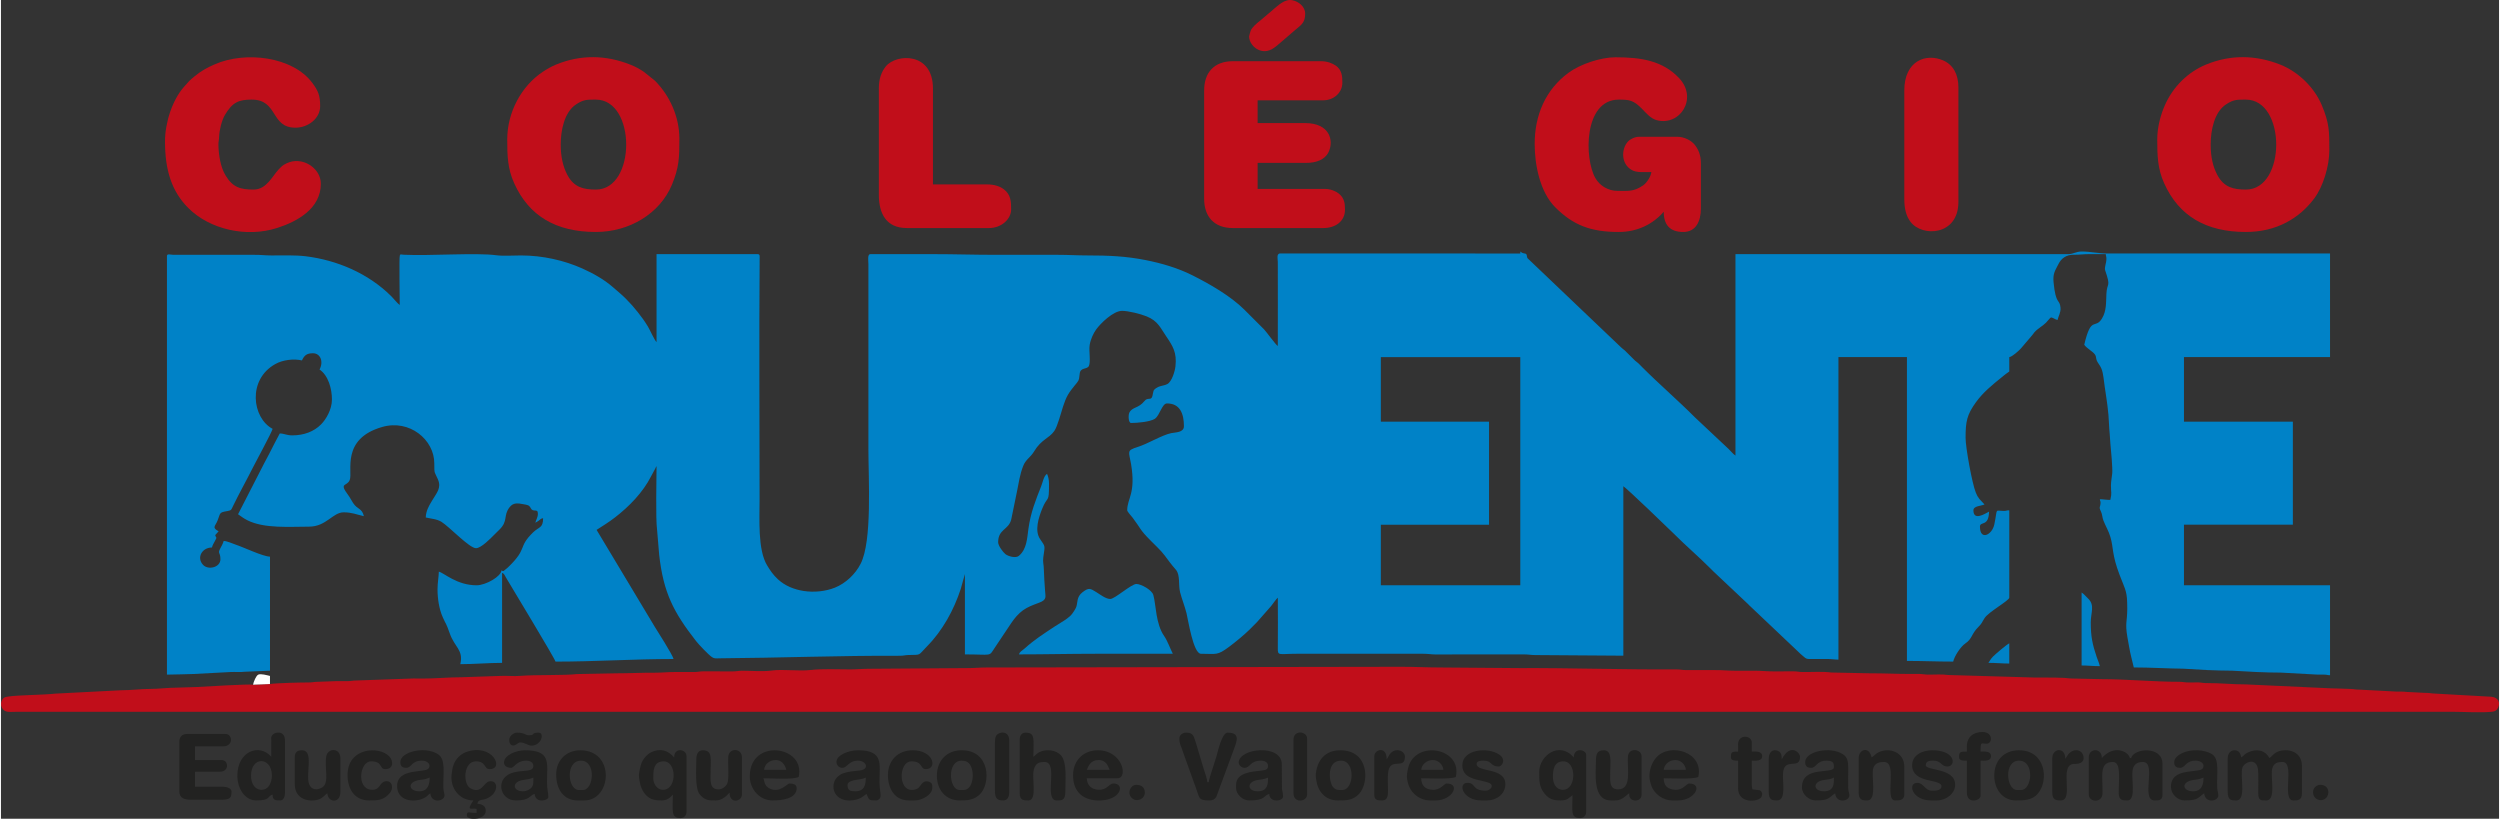 <?xml version="1.0" encoding="UTF-8"?> <svg xmlns="http://www.w3.org/2000/svg" xmlns:xlink="http://www.w3.org/1999/xlink" xmlns:xodm="http://www.corel.com/coreldraw/odm/2003" xml:space="preserve" width="400px" height="131px" version="1.1" style="shape-rendering:geometricPrecision; text-rendering:geometricPrecision; image-rendering:optimizeQuality; fill-rule:evenodd; clip-rule:evenodd" viewBox="0 0 401.25 131.51"><rect x="0" y="0" width="401.25" height="131.51" fill="#333333" stroke="none"/> <defs> <style type="text/css"> .fil0 {fill:#0082C7} .fil2 {fill:#222221} .fil1 {fill:#C10E1A} .fil3 {fill:#FEFEFE} </style> </defs> <g id="Camada_x0020_1">  <g id="_2579064964752"> <path class="fil0" d="M221.64 57.36l22.4 0 0 36.65 -22.4 0 0 -9.73 17.38 0 0 -16.55 -17.38 0 0 -10.37zm22.4 -16.64l-38.64 -0.01c-0.54,0.12 -0.31,0.86 -0.31,1.37 0.02,4.5 0,9 0,13.5 -0.42,-0.3 -1.71,-2.14 -2.22,-2.69 -0.22,-0.24 -0.42,-0.39 -0.63,-0.63l-2.51 -2.51c-2.24,-2.22 -5.54,-4.11 -8.32,-5.51 -2.36,-1.19 -4.96,-1.95 -7.58,-2.47 -3.13,-0.62 -5.95,-0.74 -9.21,-0.74 -1.77,0 -3.17,-0.1 -4.92,-0.1 -3.35,0 -6.7,0 -10.05,0 -3.37,0 -6.51,-0.11 -9.95,-0.11 -3.35,0 -6.7,0 -10.05,0 -0.51,0 -0.32,1.08 -0.32,1.57l0 29.74c0,4.76 0.63,14.77 -1.25,18.43 -0.85,1.67 -2.39,3.13 -4.13,3.83 -1.48,0.59 -3.31,0.8 -5.05,0.53 -1.53,-0.25 -2.96,-0.82 -4.1,-1.87 -0.77,-0.73 -1.17,-1.3 -1.74,-2.24 -1.52,-2.5 -1.21,-7.46 -1.21,-10.62 0,-12.88 -0.09,-25.76 0.01,-38.65 0,-0.39 0.08,-0.72 -0.33,-0.72l-16.23 0 0 14.14c-0.41,-0.47 -1.03,-1.92 -1.38,-2.5 -0.51,-0.85 -1.04,-1.58 -1.64,-2.33 -0.59,-0.75 -1.2,-1.44 -1.87,-2.11 -0.72,-0.72 -1.34,-1.22 -2.1,-1.88 -1.46,-1.28 -3.19,-2.23 -4.94,-3.02 -2.91,-1.3 -6.37,-2.09 -9.85,-2.09 -1.09,0 -2.95,0.11 -3.95,-0.03 -3.2,-0.44 -10.73,0.12 -14.8,-0.08 -0.55,-0.02 -0.61,-0.17 -0.71,0.13 -0.12,0.38 -0.01,6.95 -0.01,7.94 -0.43,-0.31 -0.98,-1.04 -1.39,-1.44 -3.66,-3.63 -8.64,-5.76 -13.72,-6.39 -1.69,-0.2 -3.68,-0.13 -5.52,-0.13 -1.03,0 -1.67,-0.11 -2.73,-0.1l-12.98 0c-0.51,-0.01 -1.05,-0.24 -1.05,0.2l0 67.23c1.54,0 2.71,-0.08 4.2,-0.1l6.06 -0.32c0.72,-0.04 1.47,0.06 2.16,-0.04l4.13 -0.17 0 -18.32c-1.16,-0.03 -4.13,-1.47 -5.51,-1.93 -0.57,-0.19 -1.34,-0.57 -1.93,-0.59 -0.09,0.39 -0.36,0.85 -0.56,1.23 -0.45,0.86 0.04,0.5 0.04,1.71 0,1.3 -1.95,1.79 -2.79,0.9 -1.09,-1.18 -0.15,-2.79 1.43,-2.79 0.09,-0.37 0.27,-0.67 0.46,-1.01 0.42,-0.81 0.23,-0.36 0.06,-0.98l0.55 -0.61c-1.13,-0.62 -0.55,-0.78 -0.17,-1.73 0.5,-1.25 0.19,-1.29 1.62,-1.53 0.63,-0.1 0.6,-0.26 0.83,-0.73 1.01,-2.1 2.17,-4.14 3.21,-6.22 0.49,-0.99 3.04,-5.65 3.18,-6.25 -3.28,-1.73 -4.09,-7.91 0.46,-10.42 1.16,-0.65 2.92,-0.88 4.25,-0.57 0.4,-0.84 0.79,-1.15 1.78,-1.15 1.16,0 1.74,1.3 1.05,2.61 1.42,0.96 1.99,3.11 1.99,4.82 0,1.6 -0.94,3.19 -1.76,4.01 -1.14,1.14 -2.73,1.75 -4.63,1.75 -0.86,0 -1.29,-0.3 -1.99,-0.31 -0.57,1.08 -1.13,2.14 -1.68,3.24 -0.27,0.56 -0.56,1.02 -0.83,1.57l-4.19 8.17c0.56,0.38 0.85,0.64 1.53,0.98 2.71,1.35 6.79,1.01 9.88,1.01 2.76,0 3.8,-2.3 5.55,-2.3 1.32,0 2.02,0.34 3.25,0.62 -0.31,-1.33 -1,-1.01 -1.74,-2.13 -0.3,-0.45 -0.45,-0.82 -0.76,-1.23 -1.58,-2.12 -0.21,-1.34 0.23,-2.46 0.52,-1.33 -1.46,-6.6 5.21,-8.51 4.41,-1.27 8.38,2.07 8.37,5.85 -0.01,1.8 0.05,1.31 0.58,2.56 0.6,1.39 -0.18,2.15 -0.96,3.46 -0.5,0.83 -0.96,1.62 -0.99,2.67 0.85,0.2 1.78,0.23 2.54,0.71 1.33,0.85 4.47,4.22 5.53,4.22 0.81,0 2.29,-1.51 2.9,-2.13 0.32,-0.32 0.57,-0.56 0.89,-0.88 1.39,-1.37 0.57,-2.22 1.59,-3.55 0.61,-0.81 1.36,-0.66 2.2,-0.51 0.71,0.14 0.94,0.11 1.23,0.66 0.37,0.73 1.13,-0.05 1.13,0.86 0,0.63 -0.29,0.95 -0.41,1.46 0.22,-0.12 0.36,-0.19 0.58,-0.36 0.32,-0.24 0.23,-0.27 0.67,-0.37 0,1.61 -0.66,1.37 -1.6,2.27 -2.55,2.49 -0.79,2.5 -4.02,5.61 -0.19,0.18 -0.31,0.26 -0.53,0.44 -0.1,0.08 -0.14,0.16 -0.25,0.17 -0.01,0 -0.04,0 -0.05,0 -0.02,0 -0.05,-0.01 -0.06,-0.01l-0.19 -0.1c-0.02,0.97 -2.51,2.4 -3.98,2.4 -3.2,0 -5.23,-2 -6.07,-2.19 -0.02,0.82 -0.21,1.86 -0.21,2.82 0,1.52 0.26,3.21 0.84,4.5 0.58,1.31 0.51,0.84 1.11,2.56 0.8,2.3 2.25,2.67 1.71,4.98 2.13,0 4.58,-0.21 6.71,-0.21l0 -14.45c0.35,0.1 0.43,0.43 0.62,0.74 1.01,1.72 7.8,12.9 7.96,13.51 6.32,0 12.63,-0.42 18.95,-0.42 -0.04,-0.53 -2.71,-4.69 -3.04,-5.23l-9.31 -15.51c0.48,-0.32 0.98,-0.62 1.46,-0.94 0.52,-0.34 0.99,-0.67 1.47,-1.04 2.27,-1.74 4.52,-4.04 5.83,-6.64l0.66 -1.22c0.02,-0.05 0.08,-0.18 0.1,-0.22 0.01,-0.02 0.03,-0.05 0.04,-0.06l0.07 -0.14c0,1.88 -0.16,8.47 0.08,10.19l0.34 4.05c0.68,6.14 2.33,9.27 5.92,13.87 0.49,0.62 1.94,2.15 2.55,2.58 0.39,0.27 0.62,0.21 1.27,0.2 9.6,-0.07 19.25,-0.45 28.9,-0.41 0.64,0 0.81,-0.1 1.36,-0.12 2.19,-0.06 1.5,0.15 3.01,-1.38 2.5,-2.52 4.33,-5.86 5.43,-9.23l0.64 -2.3c0,-0.01 0.02,-0.04 0.03,-0.07l0 12.88c4.42,0 3.82,0.4 4.75,-1l2.35 -3.52c0.59,-0.88 0.95,-1.43 1.72,-2.15 1.34,-1.25 3.22,-1.51 3.78,-1.98 0.48,-0.41 0.33,-0.78 0.28,-1.5 -0.08,-1.1 -0.18,-2.54 -0.21,-3.67 -0.01,-0.63 -0.18,-0.98 -0.08,-1.75 0.29,-2.1 0.35,-1.63 -0.53,-2.98 -0.9,-1.36 -0.2,-3.43 0.32,-4.77 0.95,-2.38 1.13,-0.76 1.13,-4.11 0,-0.59 -0.13,-1.18 -0.32,-1.57 -0.54,0.36 -0.68,1.35 -0.94,1.99 -0.9,2.28 -1.69,4.23 -2.05,6.85 -0.22,1.58 -0.26,3.26 -1.53,4.33 -0.52,0.44 -1.76,0.06 -2.18,-0.29 -0.38,-0.31 -1.15,-1.34 -1.15,-1.89 0,-2.14 1.68,-1.96 2.1,-3.66l0.91 -4.43c0.28,-1.4 0.49,-2.88 1.03,-4.21 0.41,-1.02 1.18,-1.36 1.71,-2.26 1.21,-2.02 2.42,-2.09 3.27,-3.32 0.52,-0.74 1.08,-2.94 1.41,-3.94 0.24,-0.72 0.44,-1.27 0.77,-1.85 0.33,-0.58 0.68,-0.98 1.1,-1.52 0.57,-0.72 0.69,-0.66 0.79,-1.82 0.1,-1.13 1.05,-0.69 1.47,-1.26 0.35,-0.74 -0.02,-2.45 0.14,-3.42 0.15,-0.92 0.6,-1.88 1.05,-2.5 0.68,-0.94 2.72,-2.98 4.15,-2.98 1.01,0 2.94,0.48 3.93,0.88 1.84,0.74 2.2,1.81 3.17,3.22 1.08,1.59 1.72,2.61 1.48,4.8 -0.08,0.78 -0.57,2.47 -1.32,2.87 -0.45,0.25 -1.03,0.22 -1.57,0.52 -0.81,0.45 -0.61,0.61 -0.81,1.39 -0.22,0.82 -0.73,0.11 -1.28,0.81 -0.97,1.21 -1.97,0.92 -2.43,1.87 -0.19,0.39 -0.16,1.65 0.29,1.65 0.98,0 3.08,-0.18 3.82,-0.68 0.79,-0.54 1.14,-2.46 1.94,-2.46 2.1,0 2.72,1.66 2.72,3.66 0,1.03 -1.34,0.97 -2.03,1.11 -1.51,0.31 -3.74,1.71 -5.41,2.23 -1.82,0.57 -1.4,0.7 -1.05,2.75 0.79,4.73 -0.62,5.48 -0.62,7.42 0,0.2 0.71,0.98 0.89,1.21 1.41,1.87 1.03,1.8 2.91,3.69 1.81,1.81 1.63,1.55 3.04,3.45 0.34,0.46 0.63,0.78 0.99,1.21 0.71,0.85 0.36,2.39 0.67,3.62 0.3,1.15 0.73,2.17 1.03,3.37 0.25,0.99 1.08,6.49 2.31,6.49 2.52,0 2.58,0.33 4.53,-1.12 1.03,-0.77 2.37,-1.87 3.3,-2.78 0.42,-0.42 0.77,-0.78 1.2,-1.21l2.25 -2.56c0.27,-0.33 0.82,-1.15 1.07,-1.34 0,2.68 0.04,5.4 0,8.07 -0.02,1.34 0.11,0.94 3.04,0.94l20.31 0c0.79,0 1.23,0.1 1.88,0.11l14.25 -0.01c0.79,0 1.18,0.11 1.88,0.11l14.14 0.1 0 -27.22c0.7,0.47 7.17,6.7 8.04,7.56 1.93,1.94 4.03,3.72 5.96,5.66 0.18,0.17 0.29,0.3 0.47,0.47l5.55 5.23c0.18,0.18 0.3,0.32 0.48,0.47l8.01 7.59c1.04,0.87 0.69,0.77 2.17,0.77 0.66,0 1.33,0 1.99,0 0.78,-0.01 1.25,0.1 1.88,0.1l0 -48.59 11 0 0 48.8c2.57,0 4.83,0.11 7.43,0.11 0.21,-0.91 1.2,-2.4 1.93,-2.9 1.18,-0.79 0.95,-1.52 2.13,-2.68 0.58,-0.57 0.57,-0.78 0.99,-1.42 0.63,-0.98 3.96,-2.81 3.96,-3.27l0 -14.03c-0.5,0 -0.47,0.1 -0.84,0.1 -1.59,-0.01 -0.98,-0.56 -1.57,2.2 -0.37,1.68 -2.3,2.6 -2.3,0.32 0,-0.91 1.41,0.09 1.46,-2.41 -0.67,0.36 -2.51,1.53 -2.51,-0.21 0,-0.72 1.26,-0.69 1.78,-0.94l-0.81 -0.87c-0.31,-0.41 -0.39,-0.54 -0.6,-1.07 -0.6,-1.5 -1.63,-7.24 -1.63,-8.74 0,-2.63 0.2,-3.72 1.68,-5.76 1.14,-1.58 2.65,-2.8 4.15,-4.01 0.43,-0.35 0.75,-0.62 1.19,-0.91l0 -2.31c0.45,-0.03 1.54,-1.03 1.86,-1.38l1.83 -2.15c0.18,-0.21 0.19,-0.27 0.36,-0.47 0.51,-0.58 1.29,-0.97 1.84,-1.52 0.28,-0.28 0.56,-0.69 0.81,-0.86 0.46,0.1 0.59,0.31 1.05,0.42 0.13,-0.6 0.54,-1.19 0.48,-1.96 -0.12,-1.47 -0.77,-0.38 -1.12,-4.12 -0.12,-1.38 0.22,-1.78 0.78,-2.89 0.45,-0.92 1.25,-1.52 2.47,-1.51 1,0.01 1.56,-0.1 2.52,-0.1 0.87,0 1.74,0 2.62,0 0.02,0.33 0.1,0.37 0.1,0.73 0,0.79 -0.36,1.41 -0.2,1.87 0.97,2.84 0.29,1.87 0.2,3.78 -0.07,1.44 0.03,2.76 -0.73,3.99 -1.1,1.77 -1.72,-0.57 -2.83,4.19 0.4,0.59 1.45,1.11 1.74,1.6 0.26,0.41 0.06,0.67 0.44,1.25 0.24,0.37 0.42,0.6 0.61,1.06 0.28,0.73 0.37,1.94 0.5,2.85 0.3,2 0.62,3.93 0.69,6.01 0.01,0.47 0.07,1 0.11,1.56 0.03,0.41 0.06,1.07 0.11,1.57 0.1,0.84 0.36,3.93 0.3,4.72 -0.05,0.61 -0.21,1.29 -0.21,1.99 0,1.22 0.17,1.13 -0.1,2.31 -0.7,0 -1.14,-0.11 -1.68,-0.11 0.04,0.42 0.11,0.25 0.11,0.53 0,0.78 -0.34,0.64 0.05,1.41 0.24,0.48 0.21,0.98 0.41,1.48 0.35,0.9 0.84,1.68 1.12,2.64 0.52,1.74 0.21,2.79 1.5,6.15 0.98,2.58 1.21,2.51 1.21,5.38 0,2.09 -0.37,2.23 0.01,4.49 0.09,0.54 0.21,1.12 0.3,1.69 0.2,1.17 0.49,2.16 0.74,3.25 2.76,0 5.22,0.17 7.96,0.2l3.87 0.22c1.41,0.04 2.61,0.11 3.98,0.1l3.87 0.21c1.38,0.08 2.61,0.08 3.99,0.1l5.86 0.32c0.34,0.02 0.71,-0.01 1.05,0 0.51,0.01 0.48,0.09 0.94,0.1l0 -14.45 -23.46 0 0 -9.73 17.49 0 0 -16.55 -17.49 0 0 -10.37 23.46 0 0 -16.64 -35.82 0c-1.35,0 -2.65,-0.32 -4.08,-0.32 -0.85,0 -1.4,0.42 -2.09,0.42l-53.51 0 0 32.36c-0.42,-0.28 -0.69,-0.67 -1.07,-1.03l-5.4 -5.07c-2.79,-2.8 -5.79,-5.37 -8.58,-8.17 -0.2,-0.2 -0.32,-0.33 -0.52,-0.53 -0.25,-0.23 -0.34,-0.25 -0.58,-0.47l-1.63 -1.62c-0.24,-0.21 -0.33,-0.23 -0.57,-0.47l-15.07 -14.36c-0.17,-0.35 0.02,-0.57 -0.33,-0.72 -0.13,-0.05 -0.21,-0.01 -0.43,-0.09 -0.17,-0.06 -0.23,-0.15 -0.38,-0.25l0 0.32z"></path> <path class="fil1" d="M43.21 109.87l-2.72 0.11c-0.73,-0.13 -7.58,0.29 -9.01,0.37l-3.14 0.1c-1.3,-0.01 -3.15,0.22 -4.5,0.21 -1.09,-0.01 -3.04,0.21 -4.51,0.21l-10.56 0.54c-1.94,0.22 -6.01,0.23 -7.5,0.46 -0.56,0.09 -0.81,0.1 -1.06,0.51 -0.24,0.39 -0.28,0.84 -0.08,1.25 0.46,0.91 1.19,0.7 2.45,0.7l391.2 0c1.8,0 4.72,0.18 6.38,-0.01 0.49,-0.05 0.74,-0.25 0.93,-0.65 0.39,-0.82 0.07,-1.66 -1.12,-1.76l-9.12 -0.51c-0.56,-0.02 -0.79,-0.12 -1.47,-0.11l-2.99 -0.15c-0.55,-0.08 -0.94,-0.04 -1.51,-0.05l-6.07 -0.32c-0.68,0 -0.86,-0.1 -1.46,-0.11 -1.16,-0.02 -2,-0.1 -3.15,-0.1l-13.61 -0.63c-2.03,0.01 -4.12,-0.22 -6.18,-0.21 -0.67,0.01 -0.91,-0.09 -1.46,-0.11 -0.52,-0.01 -1.06,0.01 -1.58,0.01 -0.66,0 -0.87,-0.11 -1.56,-0.11 -3.87,0.01 -8.47,-0.43 -12.26,-0.42l-4.61 -0.1c-0.69,0 -1.03,-0.08 -1.57,-0.11 -2.11,-0.11 -4.16,0.01 -6.28,-0.1l-12.31 -0.36c-0.95,-0.14 -2.08,-0.07 -3.08,-0.06 -0.68,0 -0.91,-0.09 -1.46,-0.11 -0.55,-0.02 -1.13,0 -1.68,0 -2.17,0 -4.06,-0.11 -6.29,-0.1l-6.25 -0.13c-1.36,-0.19 -3.17,-0.06 -4.64,-0.08 -0.6,0 -0.79,-0.11 -1.46,-0.11 -1.05,0.01 -2.09,0.01 -3.14,0.01 -1.2,0 -2,-0.11 -3.14,-0.11 -1.05,0 -2.1,0 -3.15,0 -1.19,0 -1.99,-0.11 -3.14,-0.1 -1.04,0 -2.09,0 -3.14,0 -0.52,0 -1.05,0.01 -1.57,0 -0.62,-0.01 -0.86,-0.11 -1.57,-0.11 -8.44,0.05 -16.78,-0.25 -25.24,-0.21l-12.56 -0.1c-2.22,0 -4.08,-0.11 -6.28,-0.11l-66.6 0.11c-1.19,0 -1.98,0.1 -3.14,0.1l-15.81 0.11c-1.16,0 -1.95,0.1 -3.04,0.1 -2.06,0 -4.42,-0.12 -6.3,0.09 -2.01,0.23 -4.42,-0.16 -6.29,0.09 -1.44,0.2 -3.21,0.03 -4.69,0.03 -0.69,0 -0.9,0.11 -1.56,0.11l-4.72 -0.01c-0.65,0 -0.81,0.11 -1.46,0.11 -1.05,0.01 -2.1,0 -3.15,0 -1.19,0 -1.97,0.11 -3.14,0.11 -2.22,-0.01 -4.1,0.1 -6.28,0.1l-6.27 0.12c-2.11,0.24 -6.65,0.09 -9.13,0.29 -1.02,0.09 -2.2,-0.05 -3.24,0.01l-6.18 0.21c-2.03,0 -4.16,0.21 -6.17,0.21 -0.52,0 -1.07,-0.02 -1.58,-0.01l-9.11 0.32c-0.69,0 -0.9,0.11 -1.56,0.11 -0.52,0 -1.07,-0.02 -1.58,-0.01l-3.04 0.11c-0.66,0 -0.87,0.11 -1.56,0.11 -1.01,-0.01 -5.2,0.09 -6.18,0.25z"></path> <path class="fil1" d="M354.93 23.23c0,-2.32 0.59,-5.22 2.45,-6.45 1.24,-0.82 1.81,-0.78 3.21,-0.78 6.49,0 6.49,14.45 0,14.45 -1.99,0 -3.52,-0.35 -4.58,-2.33 -0.71,-1.34 -1.08,-2.89 -1.08,-4.89zm-8.58 -0.84c0,2.66 0.06,4.71 1.11,7.05 2.36,5.25 6.71,7.82 13.13,7.82 4.89,0 8.59,-2.17 11.01,-5.43 1.38,-1.86 2.39,-5.14 2.39,-7.66 0,-3.1 0.01,-4.35 -1.21,-7.27 -1.2,-2.87 -3.78,-5.37 -6.67,-6.52 -3.94,-1.56 -7.95,-1.63 -11.9,-0.02 -2.97,1.22 -5.34,3.6 -6.64,6.55 -0.64,1.44 -1.22,3.46 -1.22,5.48z"></path> <path class="fil1" d="M89.91 23.23c0,-2.31 0.59,-5.22 2.45,-6.45 1.23,-0.82 1.81,-0.78 3.2,-0.78 6.49,0 6.49,14.45 0,14.45 -1.98,0 -3.51,-0.35 -4.57,-2.33 -0.7,-1.31 -1.08,-2.94 -1.08,-4.89zm-8.59 -0.84c0,2.66 0.06,4.71 1.12,7.05 2.36,5.25 6.71,7.82 13.12,7.82 5.37,0 10.27,-2.94 12.21,-7.58 1.17,-2.81 1.2,-4.41 1.2,-7.39 0,-3.59 -1.58,-6.95 -3.9,-9.3l-1.8 -1.45c-0.71,-0.47 -1.34,-0.83 -2.19,-1.16 -3.93,-1.56 -7.94,-1.63 -11.89,-0.02 -0.71,0.29 -1.49,0.73 -2.11,1.14 -3.53,2.33 -5.76,6.58 -5.76,10.89z"></path> <path class="fil1" d="M246.35 23.12c0,3.4 0.87,7.72 3.27,10.14 2.88,2.9 5.72,4 10.24,4 2.93,0 5.45,-1.21 7.22,-3.25 0,2.13 1.01,3.25 3.14,3.25 2.03,0 2.83,-1.73 2.83,-3.77l0 -7.22c0,-1.35 -0.37,-2.21 -0.98,-3 -0.52,-0.67 -1.65,-1.3 -2.79,-1.3l-6.18 0c-0.66,0 -1.42,0.39 -1.76,0.76 -1.07,1.15 -1.18,3.57 0.61,4.58 0.78,0.45 1.94,0.32 3.14,0.32 -0.06,0.75 -0.8,1.79 -1.31,2.14 -1.53,1.04 -2.33,0.89 -4.13,0.89 -1.49,0 -2.85,-0.84 -3.53,-2.02 -1.84,-3.15 -1.9,-12.64 3.74,-12.64 1.74,0 2.36,0.11 3.69,1.44 0.64,0.65 1.43,1.62 2.42,1.87 3.73,0.97 6.62,-3.51 3.6,-6.74 -2.65,-2.83 -6.14,-3.37 -10.24,-3.37 -2.39,0 -5.68,1.11 -7.55,2.49 -3.7,2.73 -5.43,6.82 -5.43,11.43z"></path> <path class="fil1" d="M193.26 14.54l0 17.38c0,2.94 1.66,4.71 4.61,4.71l14.55 0c1.89,0 3.46,-1.06 3.46,-2.93 0,-1.03 -0.08,-1.84 -0.97,-2.59 -0.47,-0.39 -1.35,-0.76 -2.17,-0.76l-10.89 0 0 -4.19 7.85 0c1.49,0 2.92,-0.47 3.53,-1.7 0.94,-1.91 0.16,-4.69 -3.74,-4.69l-7.64 0 0 -3.66 10.57 0c1.63,0 3.04,-1.2 3.04,-2.83 0,-1.02 -0.06,-2.02 -1.04,-2.73 -0.59,-0.41 -1.41,-0.72 -2.42,-0.72l-14.13 0c-2.95,0 -4.61,1.76 -4.61,4.71z"></path> <path class="fil1" d="M26.35 22.71c0,4.62 1.07,8.03 3.74,10.7 3.45,3.45 9.34,4.79 14.26,3.21 3.22,-1.03 7.03,-3.09 7.03,-7.11 0,-2.54 -3.02,-4.48 -5.49,-3.28 -0.71,0.34 -0.78,0.48 -1.3,1 -0.95,0.97 -1.9,3.22 -4,3.22 -2.1,0 -3.35,-0.33 -4.52,-2.28 -0.81,-1.34 -1.1,-3.28 -1.14,-4.84 -0.02,-0.6 0.1,-0.76 0.11,-1.36 0.03,-1.06 0.43,-2.64 0.92,-3.48 1.23,-2.1 2.27,-2.49 4.32,-2.49 4.26,0 2.99,4.51 7.01,4.51 2.04,0 3.98,-1.46 3.98,-3.46 0,-1.67 -0.3,-2.46 -1.27,-3.75 -3.14,-4.2 -10.72,-5.15 -15.7,-2.95 -1.21,0.53 -2.14,1.04 -3.15,1.87 -0.99,0.81 -0.88,0.76 -1.74,1.72 -1.89,2.12 -3.06,5.78 -3.06,8.77z"></path> <path class="fil1" d="M141.01 14.22l0 17.07c0,3.07 1.22,5.34 4.5,5.34l13.19 0c1.98,0 3.56,-1.4 3.56,-3.03 0,-1.25 -0.07,-2.33 -1.13,-3.16 -0.65,-0.52 -1.59,-0.82 -2.74,-0.82l-8.69 0 0 -15.4c0,-5.92 -5.92,-5.6 -7.56,-3.57 -0.72,0.89 -1.13,1.98 -1.13,3.57z"></path> <path class="fil1" d="M305.72 14.54l0 17.38c0,1.6 0.29,2.77 1,3.71 1.85,2.48 7.69,2.25 7.69,-3.19l0 -18.43c0,-1.98 -0.78,-3.56 -2.41,-4.29 -2.78,-1.24 -6.28,0.03 -6.28,4.82z"></path> <path class="fil0" d="M178.18 96.21c-0.72,0 -1.64,-0.73 -2.24,-1.1 -1,-0.62 -1.21,-0.75 -2.21,0.01 -0.98,0.75 -0.76,1.63 -1,2.34 -0.13,0.35 -0.41,0.77 -0.62,1.06 -0.24,0.33 -0.51,0.57 -0.85,0.82 -0.66,0.49 -1.34,0.84 -2.04,1.31 -1.88,1.26 -3.13,2.02 -4.84,3.55 -0.33,0.3 -0.73,0.44 -0.86,0.91 4.21,0 8.07,-0.1 12.25,-0.1 4.16,0 8.31,0 12.46,0 -0.36,-0.68 -0.87,-2.1 -1.37,-2.81 -1.4,-1.99 -1.31,-4.99 -1.76,-6.62 -0.23,-0.84 -1.99,-1.78 -2.73,-1.78 -0.8,0 -3.47,2.41 -4.19,2.41z"></path> <path class="fil2" d="M357.66 121.87l0 5.23c0,1.43 0.54,1.47 1.36,1.47 1.73,0 0.57,-3.96 1.01,-5.27 0.27,-0.82 2.15,-1.74 2.49,0.19 0.11,0.63 0.05,3.11 0.05,3.93 0,1.2 0.49,1.15 1.26,1.15 1.75,0 0.58,-3.96 1.03,-5.26 0.3,-0.84 0.94,-0.92 1.59,-0.92 2.13,0 -0.24,6.18 1.78,6.18 0.66,0 1.36,0.01 1.36,-1.15l0 -4.4c0,-2.66 -2.9,-2.92 -4.21,-2.12 -0.42,0.26 -0.64,0.61 -1.02,0.86 -0.71,-1.34 -2.11,-1.52 -3.43,-0.91 -0.64,0.3 -0.61,0.49 -1.07,0.81 -0.07,-0.27 -0.14,-0.55 -0.29,-0.76 -0.52,-0.7 -1.91,-0.52 -1.91,0.97z"></path> <path class="fil2" d="M335.35 121.66l0 5.97c0,1.24 2.18,1.43 2.21,-0.21 0.05,-2.77 -0.6,-5.03 1.67,-5.03 1.4,0 0.9,3.02 0.93,5.03 0.02,1.17 0.68,1.15 1.37,1.15 1.64,0 0.42,-4.01 0.98,-5.31 0.3,-0.68 0.86,-0.87 1.53,-0.87 2.31,0 -0.42,6.18 1.89,6.18 0.5,0 1.26,0.04 1.26,-0.84l0 -5.03c0,-2.93 -4.6,-2.55 -5.03,-0.94l-0.21 0c-0.26,-1.13 -2.62,-2.16 -4.5,0 0,-1.7 -2.1,-1.63 -2.1,-0.1z"></path> <path class="fil2" d="M28.65 119.14l0 7.96c0,1.09 0.8,1.36 1.89,1.36l4.81 0c1.59,0 1.68,-0.41 1.68,-1.36 0,-0.45 -0.75,-0.73 -1.26,-0.73l-4.6 0 0 -2.41 3.98 0c1.57,0 1.43,-1.88 0.31,-1.88l-4.29 0 0 -2.2 4.5 0c1.73,0 1.53,-1.99 0.42,-1.99l-6.18 0c-0.81,0 -1.26,0.45 -1.26,1.25z"></path> <path class="fil2" d="M40.17 124.59c0,-3.17 3.35,-3.06 3.35,0 0,0.58 -0.19,1.21 -0.42,1.57 -0.78,1.25 -2.93,0.91 -2.93,-1.57zm3.25 -3.04c-1.94,-2.22 -5.45,-0.86 -5.45,3.04 0,2.09 1.22,3.98 3.04,3.98 2.39,0 1.72,-0.7 2.62,-0.94 0,0.87 0.36,0.94 1.25,0.94 0.49,0 0.74,-0.64 0.74,-1.15l0 -8.48c0,-1.63 -1.58,-1.43 -2.03,-0.88 -0.26,0.32 -0.18,0.56 -0.17,1.08 0,0.8 0,1.61 0,2.41z"></path> <path class="fil2" d="M104.78 125.01c0,-1.06 -0.05,-2.72 1.67,-2.72 2.06,0 2.14,4.22 0.16,4.55 -1.09,0.18 -1.83,-0.8 -1.83,-1.83zm-2.31 -0.42c0,0.34 0.16,1.21 0.25,1.53 0.11,0.38 0.38,0.95 0.57,1.21 0.8,1.06 1.55,1.24 2.85,1.24 0.88,0 1.37,-0.47 1.78,-0.94 0,2.64 -0.36,3.77 1.26,3.77 0.51,0 0.94,-0.43 0.94,-0.95l0 -9c0,-1.13 -1.99,-1.49 -1.99,0.21 -0.99,-1.14 -2.2,-1.53 -3.67,-0.84 -0.36,0.16 -0.79,0.54 -1.03,0.85 -0.33,0.42 -0.48,0.65 -0.66,1.23 -0.1,0.34 -0.3,1.24 -0.3,1.69z"></path> <path class="fil2" d="M249.28 124.8c0,-1.14 0.17,-2.51 1.68,-2.51 2.14,0 2.12,4.49 -0.02,4.57 -1.08,0.04 -1.66,-0.93 -1.66,-2.06zm-2.2 -0.84c0,1.28 -0.05,2.44 0.87,3.53 0.74,0.89 1.4,1.08 2.59,1.08 1.13,0 1.25,-0.41 1.88,-0.84 0,2.57 -0.36,3.67 1.26,3.67 0.52,0 0.94,-0.43 0.94,-0.95l0 -9.21c0,-0.85 -1.99,-1.26 -1.99,0.42 -2.36,-2.72 -5.55,-0.22 -5.55,2.3z"></path> <path class="fil2" d="M189.28 118.62c0,0.65 0.12,0.92 0.36,1.53 0.18,0.47 0.31,0.88 0.46,1.31l1.86 5.16c0.59,1.54 0.31,1.95 2.14,1.95 0.56,0 0.88,-0.19 1.11,-0.57l2.88 -7.79c0.47,-1.27 0.94,-2.53 -1.06,-2.53 -0.9,0 -1.54,2.89 -1.76,3.69 -0.25,0.92 -1.22,3.62 -1.28,4.27l-0.21 0c-0.04,-0.54 -0.41,-1.59 -0.59,-2.14l-1.28 -4.26c-0.37,-1.21 -0.52,-1.56 -1.58,-1.56 -0.53,0 -1.05,0.38 -1.05,0.94z"></path> <path class="fil2" d="M163.63 118.83l0 8.59c0,1.16 0.7,1.15 1.36,1.15 1.64,0 0.39,-3.84 1.01,-5.27 0.35,-0.82 0.91,-0.91 1.61,-0.91 2.38,0 -0.22,6.18 1.98,6.18 0.81,0 1.37,-0.01 1.37,-1.36 0,-1.92 0.3,-4.69 -0.66,-5.84 -0.81,-0.96 -2.48,-1.09 -3.53,-0.55 -0.41,0.21 -0.6,0.5 -0.94,0.73 0,-2.81 0.36,-3.87 -1.26,-3.87 -0.64,0 -0.94,0.5 -0.94,1.15z"></path> <path class="fil1" d="M200.48 5.85c0,1.45 1.82,3.05 3.64,2.06 0.44,-0.24 0.89,-0.61 1.26,-0.94 0.78,-0.69 1.52,-1.29 2.31,-1.99 1.05,-0.93 1.8,-1.21 1.8,-2.8 0,-1.07 -1.02,-1.94 -2.05,-2.14 -1.22,-0.25 -2.22,0.8 -2.87,1.3 -0.24,0.19 -0.32,0.3 -0.56,0.5 -0.24,0.21 -0.32,0.24 -0.57,0.47l-1.19 1.01c-0.55,0.44 -1.26,1.01 -1.52,1.62 -0.05,0.13 -0.25,0.82 -0.25,0.91z"></path> <path class="fil2" d="M137.24 127.1c-0.82,0 -1.26,-0.11 -1.26,-1.04 0,-0.49 0.75,-0.68 1.23,-0.77 0.63,-0.11 1.14,-0.12 1.7,-0.39 0,1.08 -0.17,2.2 -1.67,2.2zm-3.04 -4.71c0,0.52 0.43,0.94 0.94,0.94 0.82,0 0.99,-1.15 2.52,-1.15 1.34,0 1.86,1.35 0.4,1.56 -0.51,0.07 -0.96,0.09 -1.5,0.17 -1.05,0.17 -1.69,0.35 -2.28,0.96 -0.54,0.55 -0.76,1.6 -0.36,2.41 0.72,1.51 2.82,1.55 4.11,0.92 0.39,-0.19 0.67,-0.46 0.99,-0.68 0.44,0.92 0.3,1.05 1.46,1.05 0.26,0 0.4,-0.06 0.55,-0.19 0.55,-0.44 0.08,-0.99 0.08,-2.95 0,-2.68 0.7,-4.92 -3.45,-4.92 -1.45,0 -3.46,0.75 -3.46,1.88z"></path> <path class="fil2" d="M67.19 127.1c-1.66,0 -2,-1.42 -0.12,-1.79 0.28,-0.06 0.56,-0.07 0.91,-0.13 0.45,-0.09 0.53,-0.19 0.88,-0.28 0,1.18 -0.33,2.2 -1.67,2.2zm-3.04 -4.71c0,0.66 0.29,0.94 0.94,0.94 0.9,0 0.82,-1.15 2.52,-1.15 0.93,0 1.48,0.61 1.11,1.21 -0.51,0.85 -5.09,-0.14 -5.09,2.88 0,2.32 2.58,2.74 4.26,1.95 0.64,-0.3 0.61,-0.49 1.08,-0.8 0.13,1.59 2.05,1.35 2.26,0.48 0.08,-0.32 -0.16,-0.79 -0.17,-1.32 -0.06,-2.34 0.43,-4.6 -0.85,-5.43 -2.13,-1.38 -6.06,-0.37 -6.06,1.24z"></path> <path class="fil2" d="M292.84 127.1c-1.79,0 -1.81,-1.5 -0.21,-1.78 0.75,-0.14 1.17,-0.09 1.78,-0.42 0,0.69 0.15,2.2 -1.57,2.2zm-3.04 -4.71c0,0.66 0.29,0.94 0.95,0.94 0.9,0 0.81,-1.15 2.51,-1.15 1.21,0 1.15,0.59 1.15,1.05 0,1.23 -5.13,-0.37 -5.13,3.24 0,1.11 1.12,2.1 2.2,2.1 2.2,0 2.02,-0.4 3.14,-1.15 0.13,1.59 2.05,1.35 2.27,0.48 0.07,-0.32 -0.17,-0.79 -0.18,-1.32 -0.03,-1.02 0,-2.11 0.01,-3.14 0,-1.17 -0.15,-1.83 -0.86,-2.29 -2.06,-1.34 -6.06,-0.44 -6.06,1.24z"></path> <path class="fil2" d="M352.11 127.1c-1.66,0 -2,-1.42 -0.12,-1.79 0.28,-0.06 0.56,-0.07 0.91,-0.13 0.45,-0.09 0.53,-0.19 0.88,-0.28 0,1.11 -0.27,2.2 -1.67,2.2zm-3.04 -4.71c0,0.66 0.29,0.94 0.94,0.94 0.9,0 0.82,-1.15 2.52,-1.15 0.58,0 1.25,0.28 1.25,0.84 0,0.68 -0.68,0.69 -1.31,0.78 -1.52,0.21 -3.92,0.24 -3.92,2.57 0,1.19 1.06,2.2 2.2,2.2 2.26,0 2.13,-0.48 3.14,-1.15 0.13,1.59 2.05,1.35 2.26,0.48 0.07,-0.3 -0.15,-0.89 -0.17,-1.32 -0.11,-2.21 0.44,-4.65 -0.84,-5.45 -1.22,-0.75 -3.35,-0.84 -4.78,-0.17 -0.5,0.23 -1.29,0.78 -1.29,1.43z"></path> <path class="fil2" d="M201.85 127.1c-1.63,0 -1.8,-1.46 -0.12,-1.79 0.68,-0.13 1.21,-0.13 1.79,-0.41 0,0.92 0.01,2.2 -1.67,2.2zm-3.04 -4.6c0,0.41 0.47,0.83 0.94,0.83 0.92,0 0.88,-1.15 2.62,-1.15 0.59,0 1.15,0.24 1.15,0.84 0,0.71 -0.56,0.67 -1.22,0.77 -1.22,0.16 -3.91,0.25 -3.91,2.27l0 0.52c0,1.03 1.07,1.99 2.09,1.99 2.71,0 2.24,-0.78 3.25,-1.05 0.01,0.36 -0.02,0.19 0.08,0.44 0.38,0.95 2.12,0.7 2.12,-0.02 0,-0.52 -0.09,-0.74 -0.17,-1.19l-0.03 -4.05c-0.07,-3.25 -6.92,-2.54 -6.92,-0.2z"></path> <path class="fil2" d="M83.84 127.1c-1.63,0 -1.8,-1.46 -0.12,-1.79 0.68,-0.13 1.21,-0.13 1.79,-0.41 0,0.75 0.06,1.16 -0.29,1.6 -0.25,0.32 -0.83,0.6 -1.38,0.6zm-3.04 -4.6c0,0.5 0.5,0.83 1.15,0.83 0.49,0 0.85,-1.15 2.41,-1.15 0.59,0 1.15,0.24 1.15,0.84 0,1.01 -1.41,0.64 -3.06,1.02 -3.2,0.74 -2.42,4.53 0.23,4.53 2.39,0 2.17,-0.82 3.04,-1.05 0.14,1.61 2.2,1.04 2.2,0.53 0,-0.93 -0.22,-1.14 -0.21,-2.52 0.01,-2.99 0.67,-5.02 -3.56,-5.02 -1.31,0 -3.35,0.73 -3.35,1.99z"></path> <path class="fil2" d="M124.46 122.08c0.95,0 1.49,0.77 1.68,1.57l-3.56 0c0.07,-0.9 0.88,-1.57 1.88,-1.57zm-4.18 2.61c0,2.1 1.59,3.88 3.66,3.88 1.36,0 3.87,-0.21 3.87,-1.99 0,-0.63 -0.66,-0.73 -1.15,-0.73 -0.41,0 -1.5,1.57 -3.14,0.83 -0.97,-0.44 -0.87,-1.3 -1.05,-1.67 1.45,0 4.7,0.25 5.66,-0.21 1.18,-5.05 -7.85,-6.3 -7.85,-0.11z"></path> <path class="fil2" d="M268.97 122.08c0.87,0 1.6,0.74 1.67,1.57l-3.56 0c0.08,-0.9 0.89,-1.57 1.89,-1.57zm-4.19 2.61c0,0.46 0.19,1.2 0.32,1.56 0.5,1.3 1.88,2.32 3.34,2.32l0.94 0c2.74,0 4.08,-2.72 1.78,-2.72 -0.44,0 -1,1.15 -2.36,1 -1.12,-0.12 -1.72,-0.64 -1.72,-1.84 1.12,0 4.72,0.19 5.55,-0.21 0.93,-3.99 -4.51,-5.58 -6.72,-3.16 -0.73,0.81 -1.13,1.95 -1.13,3.05z"></path> <path class="fil2" d="M176.3 122.08c1.28,0 1.54,1.06 1.78,1.57l-3.67 0c0.28,-0.59 0.57,-1.57 1.89,-1.57zm-4.09 2.4c0,1.27 0.28,2.22 1.07,3.02 1.29,1.29 3.9,1.36 5.36,0.58 1.48,-0.79 1.42,-2.23 0.06,-2.23 -0.76,0 -1.01,1.1 -2.47,1 -1.11,-0.08 -1.79,-0.75 -1.82,-1.84l4.92 0c1.77,0 0.86,-4.5 -3.14,-4.5 -2.32,0 -3.98,1.65 -3.98,3.97z"></path> <path class="fil2" d="M230.01 122.08c0.87,0 1.61,0.74 1.68,1.57l-3.56 0c0.07,-0.89 0.9,-1.57 1.88,-1.57zm-4.19 2.61c0,0.46 0.19,1.2 0.33,1.56 0.5,1.3 1.88,2.32 3.34,2.32l0.94 0c2.73,0 4.08,-2.72 1.78,-2.72 -0.43,0 -0.96,1.09 -2.28,1.01 -1.14,-0.06 -1.8,-0.68 -1.8,-1.85 1.12,0 4.72,0.19 5.55,-0.21 1.06,-4.56 -6.06,-5.93 -7.53,-1.87 -0.13,0.34 -0.33,1.33 -0.33,1.76z"></path> <path class="fil2" d="M93.47 126.89l-0.63 0c-1.84,0 -2.21,-4.71 0.32,-4.71 2.47,0 2.09,4.71 0.31,4.71zm-4.29 -2.51c0,2.37 1.17,4.19 3.45,4.19l1.05 0c4.45,0 5.02,-8.06 -0.63,-8.06 -2.25,0 -3.87,1.62 -3.87,3.87z"></path> <path class="fil2" d="M154.62 126.89l-0.63 0c-1.75,0 -2.08,-4.71 0.32,-4.71 0.61,0 1.08,0.2 1.39,0.71 0.74,1.22 0.46,4 -1.08,4zm-4.29 -2.3c0,2.25 1.4,3.98 3.66,3.98 1.25,0 2.31,-0.05 3.28,-1.02 1.71,-1.71 1.67,-7.04 -2.96,-7.04 -2.4,0 -3.98,1.69 -3.98,4.08z"></path> <path class="fil2" d="M324.15 122.18c2.53,0 2.14,4.71 0.31,4.71l-0.63 0c-1.74,0 -2.18,-4.71 0.32,-4.71zm-3.98 2.41c0,2.15 1.33,3.98 3.46,3.98 1.23,0 2.61,0 3.53,-1.08 1.83,-2.15 1.26,-6.98 -3.01,-6.98 -2.43,0 -3.98,1.65 -3.98,4.08z"></path> <path class="fil2" d="M215.46 126.89c-0.74,0 -1.08,0.04 -1.55,-0.54 -0.57,-0.72 -1.05,-4.17 1.34,-4.17 2.35,0 2.09,4.71 0.21,4.71zm-0.73 1.68c1.31,0 2.43,0.01 3.43,-1.07 1.65,-1.8 1.61,-6.99 -3.02,-6.99 -2.4,0 -3.69,1.52 -3.95,3.8 -0.05,0.39 0.11,1.27 0.2,1.62 0.41,1.49 1.56,2.64 3.34,2.64z"></path> <path class="fil2" d="M298.39 121.76l0 5.55c0,1.23 0.67,1.26 1.36,1.26 1.72,0 0.56,-4.08 1.01,-5.27 0.29,-0.77 1.03,-0.91 1.71,-0.91 2.26,0 -0.02,6.18 1.78,6.18 0.51,0 1.47,0.04 1.47,-0.94l0 -4.51c0,-2.32 -2.44,-3.15 -4.16,-2.27 -0.43,0.22 -0.72,0.57 -1.08,0.81 -0.45,-1.93 -2.09,-1.25 -2.09,0.1z"></path> <path class="fil2" d="M256.19 122.18c0,2.02 -0.59,6.39 2.41,6.39 0.88,0 1.24,0.07 1.99,-0.42 0.39,-0.25 0.61,-0.51 0.94,-0.73 0,0.36 0.01,0.53 0.17,0.77 0.43,0.65 1.82,0.53 1.82,-0.56l0 -6.18c0,-1.15 -2.09,-1.46 -2.2,0.1 -0.13,1.88 0.69,5.24 -1.57,5.24 -1.53,0 -1.26,-1.54 -1.26,-3.04 0,-1.39 0.33,-3.24 -1.04,-3.24 -1.05,0 -1.26,0.63 -1.26,1.67z"></path> <path class="fil2" d="M111.69 121.97c0,1.54 -0.25,4.66 0.55,5.63 0.83,1 1.47,0.97 2.59,0.97 0.98,0 1.74,-0.73 2.2,-1.26 0,1.92 1.99,1.43 1.99,0.32l0 -5.97c0,-1.56 -2.1,-1.57 -2.2,-0.11 -0.08,1.14 0.17,3.65 -0.17,4.33 -0.22,0.44 -0.79,0.91 -1.4,0.91 -1.53,0 -1.26,-1.54 -1.26,-3.04 0,-1.81 0.33,-3.24 -1.25,-3.24 -0.79,0 -1.05,0.66 -1.05,1.46z"></path> <path class="fil2" d="M47.19 121.66l0 4.29c0,2.85 3.06,2.98 4.25,2.27 0.47,-0.29 0.6,-0.55 0.98,-0.8 0.13,1.56 2.1,1.66 2.1,-0.21l0 -5.45c0,-1.66 -2.03,-1.66 -2.27,-0.28 -0.33,1.88 0.56,4.25 -0.66,5 -0.88,0.53 -1.76,0.36 -2.09,-0.53 -0.61,-1.63 0.83,-5.44 -1.16,-5.44 -0.79,0 -1.15,0.36 -1.15,1.15z"></path> <path class="fil2" d="M75.88 128.57c-1.24,1.84 -0.28,1.17 0.52,1.36l0 0.63c-1.13,0.09 -1.57,-0.42 -1.57,0.42 0,0.83 3.04,0.77 3.04,-0.74 0,-0.82 -0.6,-1.08 -1.36,-1.15 0.23,-0.86 0.77,-0.38 1.84,-0.98 1.67,-0.93 1.48,-2.94 0.03,-2.59 -0.88,0.22 -1.2,2.07 -2.96,1.1 -1.26,-0.69 -1.16,-4.33 0.88,-4.33 1.64,0 1.25,1.25 2.2,1.25 2.44,0 0.42,-4.25 -3.79,-2.74 -0.88,0.32 -1.62,1.06 -1.96,1.92 -0.23,0.56 -0.27,0.9 -0.36,1.63 -0.28,2.22 1.24,4.22 3.49,4.22z"></path> <path class="fil2" d="M234.73 122.91c0,2.03 2.05,2.24 3.39,2.58 0.33,0.08 0.58,0.14 0.82,0.23 1.03,0.37 0.32,1.28 -0.45,1.28 -2.27,0 -1.55,-1.26 -2.93,-1.26 -1.61,0 -0.8,2.83 2.2,2.83l0.94 0c1.44,0 2.94,-0.95 2.94,-2.62 0,-2.74 -4.61,-1.83 -4.61,-3.25 0,-0.51 0.73,-0.52 1.15,-0.52 1.36,0 1.02,0.94 2.41,0.94 0.47,0 1.28,-1.1 0.05,-1.93 -1.87,-1.25 -5.91,-0.81 -5.91,1.72z"></path> <path class="fil2" d="M306.98 122.91c0,3.07 4.89,2.09 4.71,3.46 -0.09,0.69 -1.17,0.63 -1.57,0.63 -1.04,0 -1.32,-1.26 -2.31,-1.26 -1.6,0 -0.89,2.83 2.2,2.83l0.95 0c1.45,0 2.93,-1.08 2.93,-2.51 0,-2.77 -4.72,-2.23 -4.72,-3.15 0,-0.72 0.68,-0.73 1.26,-0.73 1.22,0 1.22,0.94 2.2,0.94 1.42,0 1.4,-2.61 -2.41,-2.61 -1.64,0 -3.24,0.78 -3.24,2.4z"></path> <path class="fil2" d="M55.67 124.48c0,2.32 1.19,4.09 3.45,4.09 1.39,0 2.35,-0.01 3.33,-1.18 0.75,-0.91 0.3,-2.11 -0.74,-1.89 -0.99,0.21 -0.76,1.47 -2.24,1.35 -2.42,-0.2 -1.85,-4.56 -0.03,-4.56 1.96,0 1.28,1.25 2.3,1.25 1.32,0 1.33,-1.29 0.66,-2.02 -1.6,-1.74 -6.73,-1.49 -6.73,2.96z"></path> <path class="fil2" d="M142.47 124.48c0,2.3 1.16,4.09 3.36,4.09l0.94 0c1.17,0 2.82,-0.92 2.82,-1.99l0 -0.42c0,-0.54 -0.86,-0.85 -1.37,-0.54 -0.51,0.31 -0.61,0.93 -1.18,1.13 -3.04,1.04 -2.98,-4.46 -0.8,-4.46 1.9,0 1.34,1.25 2.31,1.25 1.89,0 1.31,-3.03 -2.1,-3.03 -2.36,0 -3.98,1.62 -3.98,3.97z"></path> <path class="fil2" d="M315.77 119.88l0 0.84c-1.14,0 -1.25,0.05 -1.25,0.94 0,0.59 0.87,0.52 1.25,0.52l0 5.13c0,1.91 2.2,1.31 2.2,0.53l0 -5.66c0.55,0 1.68,0.14 1.68,-0.73 0,-0.87 -1.13,-0.73 -1.68,-0.73 0,-1.73 0.13,-1.26 0.94,-1.26 1.05,0 1.07,-1.89 -0.63,-1.89 -1.47,0 -2.51,0.82 -2.51,2.31z"></path> <path class="fil2" d="M279.02 119.56l0 1.16c-1.09,0 -1.15,0.12 -1.15,0.94 0,0.57 0.8,0.52 1.15,0.52l0 4.4c0,2.61 3.22,2.21 3.7,1.5 0.39,-0.59 0.02,-1.09 -0.27,-1.16 -0.04,-0.02 -1.07,-0.13 -1.13,-0.13 -0.03,-0.33 -0.1,-0.37 -0.1,-0.73l0 -3.88c0.54,0 1.67,0.14 1.67,-0.73 0,-0.87 -1.13,-0.73 -1.67,-0.73l0 -1.47c0,-1.18 -2.2,-1.36 -2.2,0.31z"></path> <path class="fil2" d="M159.65 119.35l0 7.54c0,1.42 0.37,1.68 1.36,1.68 0.66,0 0.94,-0.6 0.94,-1.26l0 -8.37c0,-1.7 -1.74,-1.43 -2.11,-0.75 -0.16,0.29 -0.19,0.74 -0.19,1.16z"></path> <path class="fil2" d="M207.61 118.83l0 8.59c0,1.68 2.19,1.37 2.19,0.21l0 -9.01c0,-1.17 -2.19,-1.47 -2.19,0.21z"></path> <path class="fil2" d="M329.49 121.76l0 5.55c0,1.23 0.67,1.26 1.36,1.26 2.19,0 -0.3,-5.57 2,-5.86 0.17,-0.02 1.67,0.14 1.67,-0.95 0,-1.39 -1.72,-1.78 -2.6,-0.4 -0.07,0.11 -0.09,0.16 -0.16,0.26 -0.13,0.21 -0.04,0.09 -0.18,0.25 0,-1.97 -2.09,-1.68 -2.09,-0.11z"></path> <path class="fil2" d="M283.94 121.97l0 5.13c0,1.43 0.54,1.47 1.36,1.47 1.5,0 0.83,-2.99 0.94,-4.4 0.21,-2.65 2.73,-0.42 2.73,-2.62 0,-0.65 -1.51,-2.24 -2.9,0.35 -0.01,0.02 -0.02,0.05 -0.04,0.07 0,-0.45 -0.03,-0.78 -0.2,-1.05 -0.36,-0.55 -1.89,-0.85 -1.89,1.05z"></path> <path class="fil2" d="M220.59 121.45l0 6.28c0,0.88 0.75,0.84 1.26,0.84 0.88,0 0.95,-0.76 0.94,-1.68 -0.01,-0.8 -0.06,-1.83 0,-2.61 0.21,-2.89 2.72,-0.47 2.72,-2.73 0,-1.09 -1.84,-1.64 -2.62,-0.1l-0.31 0.52c0,-2.25 -1.99,-1.56 -1.99,-0.52z"></path> <path class="fil0" d="M334.2 106.89c1.01,0 1.82,0.11 2.93,0.11 -0.12,-0.54 -0.35,-0.99 -0.51,-1.48 -0.66,-1.97 -0.95,-3.23 -0.95,-5.54 0,-1.56 0.68,-2.75 -0.39,-3.8 -0.37,-0.36 -0.67,-0.74 -1.08,-1.01l0 11.72z"></path> <path class="fil2" d="M81.64 118.83c0,0.45 0.17,1.02 0.79,0.9 0.38,-0.07 0.63,-0.48 0.99,-0.48 0.69,0 1.3,0.52 1.78,0.52 1.61,0 2.18,-2.09 1.15,-2.09 -1.3,0 -0.43,0.42 -1.57,0.42 -0.61,0 -0.6,-0.42 -1.89,-0.42 -0.56,0 -1.25,0.56 -1.25,1.15z"></path> <path class="fil0" d="M319.23 106.47c1.24,0 2.21,0.11 3.35,0.11l0 -3.25c-0.49,0.26 -2.17,1.68 -2.65,2.17 -0.3,0.31 -0.47,0.63 -0.7,0.97z"></path> <path class="fil2" d="M183.73 127.31c0,-0.84 -0.54,-1.25 -1.36,-1.25 -0.95,0 -1.53,1.32 -0.75,2.1 0.76,0.76 2.11,0.22 2.11,-0.85z"></path> <path class="fil2" d="M371.37 127.21c0,1.19 1.27,1.69 2.06,1 0.66,-0.57 0.6,-2.15 -0.9,-2.15 -0.62,0 -1.16,0.54 -1.16,1.15z"></path> <path class="fil3" d="M40.49 109.98l2.72 -0.11 0 -1.3c-0.47,-0.11 -1.46,-0.4 -1.88,-0.21 -0.36,0.17 -0.75,1.15 -0.84,1.62z"></path> </g> </g> </svg> 
